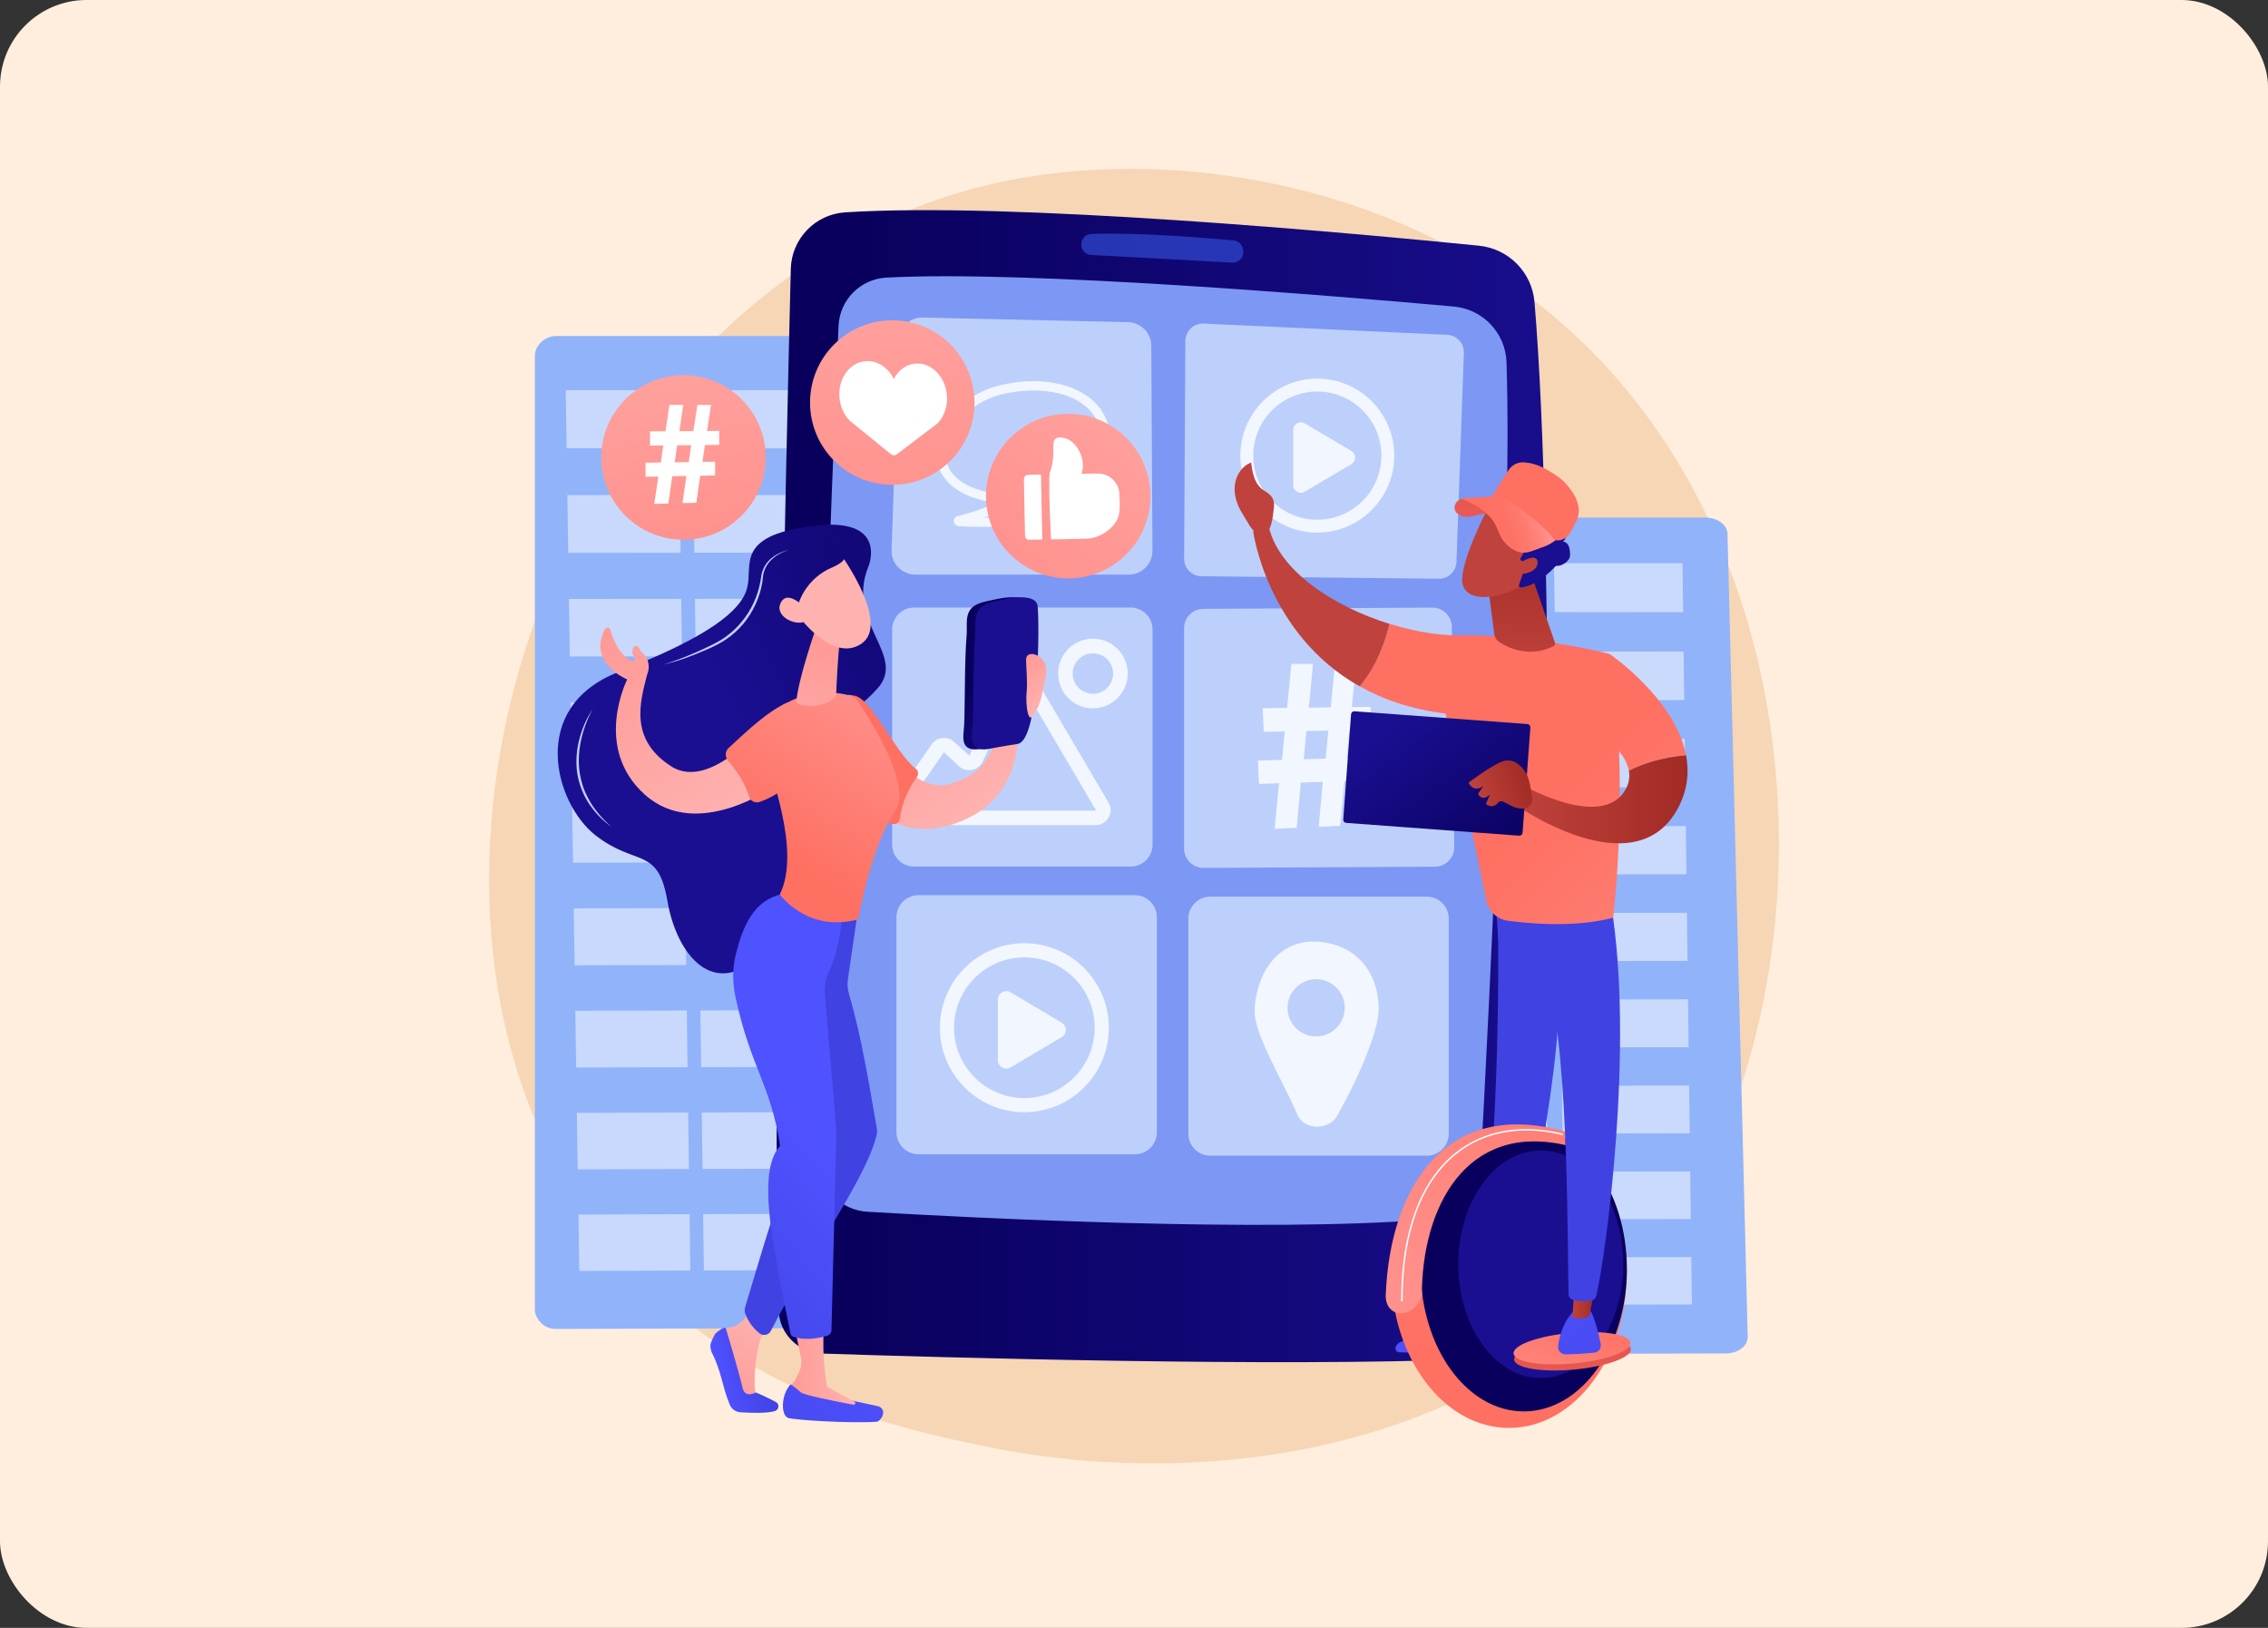 <?xml version="1.0" encoding="UTF-8"?>
<svg xmlns="http://www.w3.org/2000/svg" width="524" height="376" viewBox="0 0 524 376" fill="none">
  <rect x="0" y="0" width="524" height="376" fill="#333333" stroke="none"/>
  <rect width="524" height="376" rx="20" fill="#FFEEDD"></rect>
  <g clip-path="url(#clip0_1705_5648)">
    <path d="M376.459 295.944C370.345 302.376 364.555 306.526 359.978 309.801C306.205 348.334 242.584 337.104 229.056 334.358C209.09 330.305 170.489 322.48 142.58 289.708C100.353 240.118 106.933 162.003 139.68 110.435C145.675 100.999 177.307 48.653 241.62 40.254C280.546 35.174 325.911 45.421 358.766 72.907C427.733 130.615 422.83 247.186 376.459 295.944Z" fill="#F6D6B5"></path>
    <path d="M399.122 123.288C399.071 121.236 396.816 119.551 394.054 119.551H289.665C286.863 119.551 284.121 121.328 284.121 123.399V309.076C284.121 310.071 284.893 311.035 285.847 311.736C286.802 312.437 288.213 312.833 289.564 312.833L398.695 312.609C400.056 312.609 401.386 312.203 402.33 311.482C403.285 310.761 403.813 309.766 403.793 308.761L399.122 123.288Z" fill="#91B3FA"></path>
    <g opacity="0.51">
      <path d="M322.252 141.425L292.509 141.404L292.275 130.082H322.038L322.252 141.425Z" fill="white"></path>
      <path d="M355.579 141.425L325.867 141.394L325.664 130.082H355.407L355.579 141.425Z" fill="white"></path>
      <path d="M388.876 141.415L359.194 141.384L359.031 130.082H388.733L388.876 141.415Z" fill="white"></path>
      <path d="M322.617 161.735L292.935 161.755L292.701 150.514L322.413 150.504L322.617 161.735Z" fill="white"></path>
      <path d="M355.894 161.727L326.232 161.737L326.029 150.506L355.721 150.496L355.894 161.727Z" fill="white"></path>
      <path d="M389.129 161.705L359.509 161.725L359.336 150.495L388.987 150.484L389.129 161.705Z" fill="white"></path>
      <path d="M322.994 181.908L293.353 181.928L293.119 170.727L322.781 170.707L322.994 181.908Z" fill="white"></path>
      <path d="M356.2 181.878L326.6 181.898L326.396 170.708L356.028 170.688L356.2 181.878Z" fill="white"></path>
      <path d="M389.385 181.848L359.815 181.879L359.643 170.688L389.243 170.668L389.385 181.848Z" fill="white"></path>
      <path d="M323.359 202.008L293.778 202.038L293.545 190.878L323.156 190.848L323.359 202.008Z" fill="white"></path>
      <path d="M356.513 201.966L326.963 201.997L326.76 190.847L356.34 190.816L356.513 201.966Z" fill="white"></path>
      <path d="M389.637 201.935L360.118 201.965L359.945 190.816L389.495 190.785L389.637 201.935Z" fill="white"></path>
      <path d="M323.724 222.033L294.194 222.074L293.961 210.955L323.521 210.914L323.724 222.033Z" fill="white"></path>
      <path d="M356.827 221.99L327.328 222.031L327.125 210.912L356.654 210.871L356.827 221.99Z" fill="white"></path>
      <path d="M389.891 221.941L360.423 221.982L360.25 210.873L389.749 210.832L389.891 221.941Z" fill="white"></path>
      <path d="M324.089 241.997L294.611 242.047L294.377 230.959L323.886 230.918L324.089 241.997Z" fill="white"></path>
      <path d="M357.132 241.936L327.684 241.986L327.48 230.908L356.959 230.867L357.132 241.936Z" fill="white"></path>
      <path d="M390.145 241.885L360.727 241.936L360.555 230.857L390.003 230.816L390.145 241.885Z" fill="white"></path>
      <path d="M324.454 261.888L295.027 261.939L294.793 250.901L324.251 250.84L324.454 261.888Z" fill="white"></path>
      <path d="M357.446 261.819L328.039 261.88L327.846 250.842L357.274 250.781L357.446 261.819Z" fill="white"></path>
      <path d="M390.399 261.757L361.022 261.818L360.859 250.78L390.257 250.719L390.399 261.757Z" fill="white"></path>
      <path d="M324.822 281.707L295.444 281.768L295.211 270.76L324.619 270.699L324.822 281.707Z" fill="white"></path>
      <path d="M357.753 281.626L328.406 281.697L328.203 270.69L357.58 270.629L357.753 281.626Z" fill="white"></path>
      <path d="M390.643 281.556L361.327 281.627L361.164 270.63L390.511 270.559L390.643 281.556Z" fill="white"></path>
      <path d="M325.187 301.459L295.861 301.54L295.627 290.563L324.984 290.492L325.187 301.459Z" fill="white"></path>
      <path d="M358.058 301.379L328.762 301.45L328.559 290.483L357.885 290.422L358.058 301.379Z" fill="white"></path>
      <path d="M390.897 301.297L361.632 301.368L361.459 290.411L390.755 290.34L390.897 301.297Z" fill="white"></path>
    </g>
    <path d="M224.159 82.051C224.118 79.624 222.138 77.613 219.732 77.613H128.432C125.985 77.613 123.578 79.715 123.578 82.183V302.486C123.578 303.674 124.258 304.812 125.091 305.644C125.924 306.477 127.163 306.954 128.341 306.944L223.804 306.68C224.992 306.68 226.149 306.193 226.982 305.34C227.815 304.487 228.282 303.299 228.262 302.11L224.159 82.051Z" fill="#91B3FA"></path>
    <g opacity="0.5">
      <path d="M156.926 103.578L130.92 103.538L130.707 90.113H156.743L156.926 103.578Z" fill="white"></path>
      <path d="M186.08 103.568L160.094 103.538L159.922 90.113H185.928L186.08 103.568Z" fill="white"></path>
      <path d="M215.203 103.558L189.248 103.527L189.096 90.113H215.081L215.203 103.558Z" fill="white"></path>
      <path d="M157.25 127.677L131.285 127.687L131.082 114.354L157.068 114.344L157.25 127.677Z" fill="white"></path>
      <path d="M186.354 127.655L160.419 127.665L160.236 114.342L186.202 114.332L186.354 127.655Z" fill="white"></path>
      <path d="M215.426 127.635L189.511 127.645L189.369 114.323L215.304 114.312L215.426 127.635Z" fill="white"></path>
      <path d="M157.577 151.599L131.652 151.629L131.449 138.337L157.394 138.316L157.577 151.599Z" fill="white"></path>
      <path d="M186.629 151.569L160.735 151.599L160.562 138.317L186.477 138.297L186.629 151.569Z" fill="white"></path>
      <path d="M215.651 151.538L189.787 151.568L189.635 138.286L215.529 138.266L215.651 151.538Z" fill="white"></path>
      <path d="M157.901 175.452L132.027 175.483L131.824 162.241L157.718 162.211L157.901 175.452Z" fill="white"></path>
      <path d="M186.903 175.403L161.05 175.444L160.877 162.202L186.751 162.172L186.903 175.403Z" fill="white"></path>
      <path d="M215.874 175.362L190.051 175.402L189.898 162.171L215.752 162.141L215.874 175.362Z" fill="white"></path>
      <path d="M158.216 199.214L132.393 199.265L132.189 186.064L158.043 186.023L158.216 199.214Z" fill="white"></path>
      <path d="M187.167 199.153L161.364 199.204L161.191 186.013L187.025 185.973L187.167 199.153Z" fill="white"></path>
      <path d="M216.096 199.102L190.314 199.153L190.172 185.962L215.975 185.922L216.096 199.102Z" fill="white"></path>
      <path d="M158.54 222.896L132.758 222.957L132.555 209.807L158.357 209.746L158.54 222.896Z" fill="white"></path>
      <path d="M187.441 222.834L161.678 222.885L161.506 209.745L187.288 209.684L187.441 222.834Z" fill="white"></path>
      <path d="M216.309 222.763L190.578 222.824L190.436 209.684L216.188 209.633L216.309 222.763Z" fill="white"></path>
      <path d="M158.855 246.494L133.123 246.565L132.92 233.455L158.682 233.395L158.855 246.494Z" fill="white"></path>
      <path d="M187.714 246.424L161.993 246.485L161.82 233.385L187.562 233.324L187.714 246.424Z" fill="white"></path>
      <path d="M216.532 246.343L190.841 246.414L190.699 233.315L216.411 233.254L216.532 246.343Z" fill="white"></path>
      <path d="M159.18 270.01L133.478 270.091L133.275 257.032L158.997 256.961L159.18 270.01Z" fill="white"></path>
      <path d="M187.978 269.93L162.307 270.001L162.135 256.952L187.826 256.871L187.978 269.93Z" fill="white"></path>
      <path d="M216.755 269.838L191.105 269.919L190.963 256.87L216.634 256.789L216.755 269.838Z" fill="white"></path>
      <path d="M159.496 293.46L133.846 293.551L133.643 280.533L159.323 280.441L159.496 293.46Z" fill="white"></path>
      <path d="M188.244 293.356L162.624 293.447L162.451 280.429L188.102 280.348L188.244 293.356Z" fill="white"></path>
      <path d="M216.97 293.256L191.371 293.347L191.229 280.339L216.848 280.258L216.97 293.256Z" fill="white"></path>
    </g>
    <path d="M182.707 62.11C181.651 104.505 178.249 250.741 179.874 302.56C180.046 308.053 184.443 312.461 189.937 312.633C217.09 313.527 295.199 315.771 339.615 313.913C348.866 313.527 356.218 306.033 356.411 296.772C357.335 252.274 359.366 127.109 354.532 69.777C353.953 62.902 348.561 57.439 341.697 56.748C312.127 53.793 233.591 46.563 195.217 49.051C188.302 49.508 182.88 55.174 182.707 62.11Z" fill="url(#paint0_linear_1705_5648)"></path>
    <path d="M193.735 75.281C192.252 110 187.571 225.508 189.063 268.228C189.277 274.473 194.202 279.52 200.437 279.886C226.117 281.389 291.97 284.699 329.633 281.683C336.416 281.145 341.737 275.651 342.103 268.858C344.012 233.439 349.495 125.882 348.064 83.649C347.84 76.916 342.621 71.412 335.898 70.803C308.126 68.305 236.78 62.375 204.773 64.121C198.771 64.446 193.999 69.27 193.735 75.281Z" fill="#7D97F4"></path>
    <path opacity="0.5" d="M249.809 56.464C249.809 57.764 250.824 58.84 252.124 58.901C258.542 59.236 276.606 60.191 284.679 60.658C286.274 60.749 287.523 59.318 287.218 57.754L287.167 57.49C286.964 56.423 286.071 55.621 284.994 55.52C279.541 55.022 263.07 53.631 252.154 54.027C250.844 54.068 249.809 55.154 249.809 56.464Z" fill="#3F67F9"></path>
    <path d="M260.795 132.715H211.454C208.367 132.715 205.89 130.156 205.991 127.069L207.606 78.622C207.707 75.626 210.195 73.27 213.191 73.341L260.653 74.418C263.608 74.489 265.984 76.895 265.995 79.85L266.269 127.222C266.279 130.258 263.822 132.715 260.795 132.715Z" fill="#BDD0FB"></path>
    <path d="M332.436 133.672L277.571 133.093C275.347 133.073 273.57 131.255 273.58 129.041L273.864 78.746C273.875 76.451 275.794 74.633 278.089 74.734L334.365 77.334C336.569 77.436 338.285 79.294 338.214 81.508L336.508 129.782C336.437 131.966 334.629 133.692 332.436 133.672Z" fill="#BDD0FB"></path>
    <path d="M261.201 200.161H211.21C208.398 200.161 206.123 197.887 206.123 195.074V145.408C206.123 142.595 208.398 140.32 211.21 140.32H261.201C264.014 140.32 266.289 142.595 266.289 145.408V195.074C266.289 197.876 264.014 200.161 261.201 200.161Z" fill="#BDD0FB"></path>
    <path d="M331.543 200.181L278.069 200.465C275.591 200.475 273.57 198.475 273.57 195.987V145.102C273.57 142.635 275.561 140.645 278.018 140.624L330.933 140.34C333.391 140.33 335.401 142.3 335.432 144.767L335.99 195.652C336.021 198.14 334.02 200.171 331.543 200.181Z" fill="#BDD0FB"></path>
    <path d="M262.198 266.603H212.207C209.394 266.603 207.119 264.328 207.119 261.515V211.849C207.119 209.036 209.394 206.762 212.207 206.762H262.198C265.01 206.762 267.285 209.036 267.285 211.849V261.515C267.285 264.328 265.01 266.603 262.198 266.603Z" fill="#BDD0FB"></path>
    <path d="M329.633 266.939H279.642C276.829 266.939 274.555 264.664 274.555 261.851V212.185C274.555 209.372 276.829 207.098 279.642 207.098H329.633C332.446 207.098 334.72 209.372 334.72 212.185V261.851C334.72 264.664 332.446 266.939 329.633 266.939Z" fill="#BDD0FB"></path>
    <path opacity="0.8" d="M222.737 121.597C222.229 121.567 221.792 121.536 221.457 121.516C220.878 121.475 220.421 121.018 220.371 120.429C220.33 119.84 220.716 119.323 221.285 119.191C224.361 118.5 227.753 117.231 230.251 116.185C218.675 114.621 216.674 108.528 216.37 105.776C215.598 98.831 221.985 91.347 230.607 89.103C239.4 86.818 248.113 88.27 252.804 92.799C255.292 95.205 257.902 99.714 256.155 107.472C252.886 122.013 229.967 121.983 222.737 121.597ZM238.71 114.57L234.922 116.428C234.719 116.53 231.388 118.155 227.357 119.597C236.364 119.526 251.677 117.799 254.104 107.035C255.333 101.572 254.409 97.297 251.352 94.342C246.61 89.752 237.786 89.438 231.155 91.164C223.64 93.124 217.832 99.714 218.482 105.553C219.071 110.864 224.9 114.113 234.496 114.418L238.71 114.57Z" fill="white"></path>
    <g opacity="0.8">
      <path d="M253.109 190.586H208.896C207.606 190.586 206.428 189.875 205.829 188.728C205.23 187.58 205.311 186.21 206.052 185.143L215.253 171.922C215.821 171.1 216.725 170.561 217.72 170.46C218.705 170.348 219.71 170.673 220.442 171.353L223.945 174.511C223.996 174.501 224.006 174.471 224.016 174.461L232.465 155.939C233.003 154.761 234.14 153.979 235.44 153.918C236.74 153.857 237.948 154.507 238.608 155.624L256.114 185.377C256.754 186.463 256.764 187.763 256.135 188.85C255.495 189.936 254.368 190.586 253.109 190.586ZM218.157 173.831L218.015 173.851L208.815 187.073C208.794 187.093 208.784 187.123 208.804 187.174C208.835 187.225 208.855 187.225 208.886 187.225H253.099C253.119 187.225 253.149 187.225 253.18 187.174C253.21 187.123 253.19 187.103 253.18 187.083L235.673 157.33C235.663 157.31 235.643 157.289 235.592 157.289C235.531 157.289 235.521 157.32 235.511 157.34L227.062 175.862C226.605 176.867 225.681 177.598 224.595 177.822C223.508 178.045 222.381 177.73 221.569 176.979L218.157 173.831Z" fill="white"></path>
      <path d="M252.509 163.604C248.072 163.604 244.467 159.999 244.467 155.562C244.467 151.124 248.072 147.52 252.509 147.52C256.947 147.52 260.552 151.124 260.552 155.562C260.552 159.999 256.937 163.604 252.509 163.604ZM252.509 150.901C249.93 150.901 247.838 152.993 247.838 155.572C247.838 158.151 249.93 160.243 252.509 160.243C255.088 160.243 257.18 158.151 257.18 155.572C257.18 152.993 255.078 150.901 252.509 150.901Z" fill="white"></path>
    </g>
    <g opacity="0.8">
      <path d="M294.489 191.437L295.515 180.907L290.874 181.07L290.641 175.657L296.195 175.505L296.825 168.945L291.971 169.036L291.737 163.573L297.383 163.502L298.358 153.348H303.354L302.389 163.441L307.446 163.38L308.452 153.358H313.316L312.321 163.319L316.657 163.269L316.88 168.559L311.782 168.661L311.183 175.099L315.692 174.977L315.915 180.217L310.584 180.399L309.65 190.727L304.674 190.97L305.619 180.582L300.541 180.755L299.587 191.214L294.489 191.437ZM306.289 175.221L306.898 168.742L301.831 168.844L301.212 175.363L306.289 175.221Z" fill="white"></path>
    </g>
    <g opacity="0.8">
      <path d="M304.349 123.018C294.54 123.018 286.568 115.037 286.568 105.238C286.568 95.439 294.55 87.457 304.349 87.457C314.158 87.457 322.13 95.439 322.13 105.238C322.13 115.037 314.158 123.018 304.349 123.018ZM304.349 90.432C296.185 90.432 289.544 97.073 289.544 105.238C289.544 113.402 296.185 120.043 304.349 120.043C312.513 120.043 319.154 113.402 319.154 105.238C319.154 97.073 312.513 90.432 304.349 90.432Z" fill="white"></path>
      <path fill-rule="evenodd" clip-rule="evenodd" d="M298.785 112.081V99.296C298.785 97.925 300.268 97.083 301.446 97.783L312.22 104.17C313.367 104.851 313.367 106.516 312.22 107.197L301.446 113.584C300.268 114.295 298.785 113.452 298.785 112.081Z" fill="white"></path>
    </g>
    <g opacity="0.8">
      <path d="M236.669 256.894C225.906 256.894 217.152 248.14 217.152 237.376C217.152 226.613 225.906 217.859 236.669 217.859C247.433 217.859 256.186 226.613 256.186 237.376C256.186 248.14 247.423 256.894 236.669 256.894ZM236.669 221.129C227.713 221.129 220.422 228.42 220.422 237.376C220.422 246.333 227.713 253.624 236.669 253.624C245.626 253.624 252.917 246.333 252.917 237.376C252.917 228.42 245.626 221.129 236.669 221.129Z" fill="white"></path>
      <path fill-rule="evenodd" clip-rule="evenodd" d="M230.557 244.889V230.856C230.557 229.353 232.192 228.429 233.481 229.19L245.301 236.207C246.56 236.959 246.56 238.787 245.301 239.538L233.481 246.555C232.181 247.316 230.557 246.392 230.557 244.889Z" fill="white"></path>
    </g>
    <path opacity="0.8" d="M289.867 233.439C289.735 238.79 295.919 248.722 299.798 257.536C301.413 261.191 307.039 260.948 308.816 257.901C313.091 250.58 318.371 238.76 318.513 233.439C318.727 225.224 313.863 218.319 304.774 217.527C295.158 216.684 290.081 225.183 289.867 233.439ZM310.694 232.779C310.694 236.434 307.729 239.389 304.084 239.389C300.438 239.389 297.473 236.424 297.473 232.779C297.473 229.133 300.438 226.168 304.084 226.168C307.729 226.168 310.694 229.123 310.694 232.779Z" fill="white"></path>
    <path d="M345.78 300.77C345.78 300.77 346.501 304.831 346.846 308.863C346.989 310.437 345.77 311.797 344.196 311.868C338.834 312.092 327.37 312.529 323.257 312.346C322.638 312.315 322.232 311.686 322.465 311.107C322.658 310.63 323.024 310.234 323.501 310.02L342.439 301.318L345.78 300.77Z" fill="url(#paint1_linear_1705_5648)"></path>
    <path d="M346.369 298.384L345.79 303.248C345.79 303.248 342.47 304.792 340.205 303.055L341.576 297.633L346.369 298.384Z" fill="url(#paint2_linear_1705_5648)"></path>
    <path d="M345.932 206.942C346.186 208.212 347.272 270.327 340.631 298.161C340.52 298.618 340.753 299.085 341.19 299.257C342.205 299.674 344.206 300.273 346.602 300.354C347.343 300.374 348.003 299.897 348.217 299.186C350.116 292.728 359.214 260.365 360.392 229.455C361.722 194.919 360.392 228.277 360.392 228.277L359.61 206.922L345.932 206.942Z" fill="url(#paint3_linear_1705_5648)"></path>
    <path d="M375.877 293.733C375.877 313.656 363.682 329.812 348.643 329.812C333.604 329.812 321.408 313.656 321.408 293.733C321.408 273.81 334.66 261.441 349.709 261.441C364.748 261.441 375.877 273.81 375.877 293.733Z" fill="url(#paint4_linear_1705_5648)"></path>
    <path d="M352.055 325.994C365.212 325.994 375.878 311.282 375.878 293.134C375.878 274.985 365.212 260.273 352.055 260.273C338.898 260.273 328.232 274.985 328.232 293.134C328.232 311.282 338.898 325.994 352.055 325.994Z" fill="url(#paint5_linear_1705_5648)"></path>
    <path d="M355.984 318.299C366.511 318.299 375.044 306.529 375.044 292.009C375.044 277.489 366.511 265.719 355.984 265.719C345.457 265.719 336.924 277.489 336.924 292.009C336.924 306.529 345.457 318.299 355.984 318.299Z" fill="url(#paint6_linear_1705_5648)"></path>
    <path d="M376.811 311.575C376.994 313.525 371.094 315.658 363.641 316.338C356.187 317.018 350.003 315.993 349.83 314.043C349.648 312.093 355.547 309.961 363.001 309.28C370.444 308.6 376.628 309.626 376.811 311.575Z" fill="url(#paint7_linear_1705_5648)"></path>
    <path d="M376.68 310.165C376.863 312.115 370.963 314.247 363.51 314.928C356.056 315.608 349.872 314.583 349.699 312.633C349.517 310.683 355.416 308.551 362.87 307.87C370.313 307.19 376.497 308.216 376.68 310.165Z" fill="url(#paint8_linear_1705_5648)"></path>
    <path d="M320.17 298.892C319.814 304.528 326.577 304.954 328.496 299.339C328.496 278.867 338.671 259.228 361.743 264.499L361.57 261.351C334.183 253.654 321.195 274.064 320.17 298.892Z" fill="url(#paint9_linear_1705_5648)"></path>
    <path d="M323.897 300.638C323.806 300.638 323.725 300.567 323.725 300.465C323.725 284.583 328.101 272.723 336.377 266.183C342.876 261.045 351.396 259.532 361.012 261.817C361.104 261.837 361.164 261.929 361.134 262.02C361.114 262.111 361.022 262.172 360.931 262.142C351.426 259.888 342.998 261.37 336.58 266.447C328.386 272.926 324.06 284.685 324.06 300.455C324.07 300.557 323.999 300.638 323.897 300.638Z" fill="white"></path>
    <path d="M367.573 302.891C367.573 302.891 368.72 304.942 369.827 310.395C370.03 311.38 369.339 312.324 368.334 312.426C366.567 312.598 363.836 312.822 361.652 312.812C360.647 312.801 359.865 311.928 359.987 310.933C360.231 308.943 360.982 305.673 363.308 303.124L367.573 302.891Z" fill="url(#paint10_linear_1705_5648)"></path>
    <path d="M368.577 296.636L367.226 303.988C367.226 303.988 365.896 304.983 363.256 304.262L363.896 296.352L368.577 296.636Z" fill="url(#paint11_linear_1705_5648)"></path>
    <path d="M372.213 208.85C377.646 241.619 371.035 289.853 368.811 299.287C368.679 299.866 368.212 300.312 367.623 300.404C366.628 300.566 364.993 300.698 363.379 300.231C362.82 300.069 362.434 299.571 362.404 298.992C362.109 291.356 362.648 244.513 357.58 226.001C357.327 225.067 356.748 224.245 355.956 223.686L346.136 216.7L345.385 205.418L372.213 208.85Z" fill="url(#paint12_linear_1705_5648)"></path>
    <path d="M344.642 118.029C344.591 118.283 343.322 118.547 340.804 119.085C339.514 119.359 338.854 119.491 338.184 119.319C337.9 119.248 336.366 118.852 336.092 117.633C335.889 116.739 336.498 115.978 336.539 115.937C336.63 115.826 336.976 115.44 337.757 115.226C338.438 115.044 339.402 115.003 341.312 115.815C342.55 116.343 344.795 117.298 344.642 118.029Z" fill="url(#paint13_linear_1705_5648)"></path>
    <path d="M337.616 146.749C353.894 146.485 371.847 151.024 371.847 151.024C376.701 179.325 372.7 211.972 372.7 211.972C364.11 214.226 353.975 213.413 348.38 212.672C345.882 212.337 343.882 210.448 343.394 207.981C340.582 193.693 334.022 164.824 334.022 164.824C326.071 163.839 319.521 161.544 314.129 158.508C318.242 153.735 320.181 147.673 321.024 144.078C326.771 145.875 332.6 146.84 337.616 146.749Z" fill="url(#paint14_linear_1705_5648)"></path>
    <path d="M289.543 122.783C291.137 120.853 293.168 121.767 293.168 121.767C295.565 131.881 308.116 140.086 321.022 144.097C320.179 147.682 318.24 153.754 314.127 158.527C292.711 146.483 289.543 122.783 289.543 122.783Z" fill="url(#paint15_linear_1705_5648)"></path>
    <path d="M294.245 117.919C294.398 116.904 294.469 115.787 293.921 114.913C293.362 114 292.286 113.573 291.463 112.883C289.757 111.441 289.321 109.034 289.067 106.82C287.107 107.562 285.746 109.491 285.37 111.552C284.995 113.614 285.502 115.756 286.467 117.615C286.965 118.579 287.584 119.473 288.122 120.417C288.914 121.788 290.316 124.235 292.306 123.23C293.819 122.468 294.042 119.341 294.245 117.919Z" fill="url(#paint16_linear_1705_5648)"></path>
    <path d="M365.602 166.783L371.847 151.023C371.847 151.023 387.048 161.351 389.546 174.45C386.672 174.663 381.443 175.405 376.335 177.994C375.208 171.81 365.602 166.783 365.602 166.783Z" fill="url(#paint17_linear_1705_5648)"></path>
    <path d="M352.319 181.608C352.319 181.608 369.389 191.255 375.146 183.02C376.344 181.314 376.629 179.608 376.334 177.993C381.452 175.414 386.672 174.662 389.545 174.449C390.297 178.399 389.901 182.593 387.586 186.838C377.502 205.289 350.064 185.822 350.064 185.822L352.319 181.608Z" fill="url(#paint18_linear_1705_5648)"></path>
    <path d="M354.097 133.535L359.276 148.513C359.357 148.757 359.255 149.031 359.032 149.163C357.62 149.945 352.533 152.199 346.41 148.31C345.77 147.904 345.333 147.244 345.242 146.492L343.566 133.535H354.097Z" fill="url(#paint19_linear_1705_5648)"></path>
    <path d="M343.17 118.559C343.17 118.559 337.149 130.379 337.88 134.704C338.611 139.03 345.658 138.715 351.812 135.202L356.107 123.646L343.17 118.559Z" fill="url(#paint20_linear_1705_5648)"></path>
    <path d="M351.528 129.524C351.274 129.413 351.183 129.108 351.335 128.875C351.792 128.174 352.645 126.762 352.919 125.513C352.919 125.513 353.945 124.864 350.32 123.99C346.694 123.127 345.78 121.106 344.643 118.019C343.506 114.932 348.837 109.225 353.894 116.039C354.006 115.846 351.741 110.911 355.234 112.485C357.844 113.653 355.702 115.44 355.681 116.395C355.671 116.669 355.945 116.882 356.219 116.831C357.55 116.577 361.825 116.08 362.14 119.603C362.525 123.939 361.347 124.955 361.094 125.087C362.495 125.209 362.749 126.793 362.749 128.215C362.749 129.748 360.596 130.814 359.723 130.692C359.581 130.672 359.438 130.723 359.347 130.824C358.585 131.667 355.143 135.262 351.416 135.688C351.091 135.729 350.837 135.414 350.949 135.099L352.564 130.418C352.635 130.205 352.533 129.961 352.32 129.87L351.528 129.524Z" fill="url(#paint21_linear_1705_5648)"></path>
    <path d="M350.888 130.185C350.888 130.185 354.939 127.403 355.234 129.749C355.528 132.084 351.588 133.14 349.639 132.267L350.888 130.185Z" fill="url(#paint22_linear_1705_5648)"></path>
    <path d="M344.633 114.729C345.922 112.739 347.263 110.576 348.552 108.586C348.552 108.586 349.609 106.605 352.239 106.798C353.437 106.89 355.417 107.215 358.209 108.961C359.783 109.956 360.992 110.708 362.19 112.18C363.053 113.236 365.135 115.785 364.708 118.75C364.556 119.786 364.109 120.629 363.206 122.315C363.063 122.579 362.921 122.832 362.779 123.076C361.946 124.508 360.24 125.168 358.666 124.66C358.646 124.65 358.626 124.65 358.595 124.64C354.168 123.188 347.628 121.055 345.171 115.806C344.907 115.247 344.704 114.953 344.633 114.729Z" fill="url(#paint23_linear_1705_5648)"></path>
    <path d="M337.666 115.245C337.717 115.235 337.798 115.205 337.91 115.174C339.047 114.88 339.778 114.971 341.515 114.9C341.982 114.88 342.225 114.859 342.469 114.839C342.794 114.809 342.997 114.768 343.678 114.707C344.216 114.656 345.018 114.575 346.064 114.758C347.638 115.032 348.734 115.733 349.557 116.281C353.345 118.789 355.904 121.318 356.929 122.171C357.965 123.034 358.737 124.354 359.316 124.841C357.528 126.182 356.421 126.334 355.284 126.791C353.7 127.41 352.542 127.857 351.121 127.563C350.836 127.502 349.801 127.268 348.45 126.09C345.861 123.836 346.612 122.049 344.155 119.307C342.693 117.672 340.855 116.718 340.164 116.342C339.199 115.824 338.326 115.479 337.666 115.245Z" fill="url(#paint24_linear_1705_5648)"></path>
    <path d="M350.978 193.021L311.04 190.066C310.624 190.035 310.319 189.68 310.35 189.264L312.147 164.974C312.178 164.558 312.533 164.253 312.949 164.283L352.887 167.238C353.304 167.269 353.608 167.624 353.578 168.041L351.78 192.33C351.75 192.747 351.384 193.051 350.978 193.021Z" fill="url(#paint25_linear_1705_5648)"></path>
    <path d="M352.045 186.775C353.264 186.704 354.157 185.607 354.005 184.399C353.771 182.51 353.294 179.626 352.533 178.489C351.355 176.722 349.486 174.569 346.196 176.265C342.906 177.971 339.291 180.784 339.291 180.784C339.291 180.784 340.337 183.252 342.703 181.556L341.484 183.363C341.484 183.363 342.388 185.313 344.257 183.495L343.292 185.678C343.292 185.678 344.795 187.029 346.084 185.414C347.151 184.094 348.958 186.958 352.045 186.775Z" fill="url(#paint26_linear_1705_5648)"></path>
    <path d="M176.24 308.141L180.271 301.358C178.474 300.444 176.717 299.469 175.001 298.434C174.412 299.896 173.894 301.175 173.467 302.201C172.777 303.866 171.579 305.278 170.035 306.212L167.283 306.963L169.619 324.226L178.981 324.937C178.088 323.85 176.889 322.144 174.513 321.83C173.955 316.864 174.97 312.213 175.488 309.989C175.651 309.34 175.894 308.72 176.24 308.141Z" fill="url(#paint27_linear_1705_5648)"></path>
    <path d="M179.336 323.883C178.158 323.151 174.635 321.608 174.635 321.608C174.635 321.608 172.137 323.08 171.558 320.542C170.664 316.642 167.709 306.863 167.709 306.863C167.476 306.183 165.556 307.727 165.384 307.92C164.927 308.427 164.541 309.504 164.267 310.123C163.962 310.824 164.267 312.032 164.429 312.347C166.765 316.917 166.765 320.003 168.603 324.441C169.019 325.446 169.963 326.127 171.05 326.198C174.167 326.401 177.386 326.411 179.042 325.913C179.945 325.639 180.149 324.38 179.336 323.883Z" fill="url(#paint28_linear_1705_5648)"></path>
    <path d="M198.335 209.461L195.887 226.277C195.735 227.343 195.816 228.44 196.121 229.476C199.096 239.671 200.741 250.15 202.62 260.884C202.671 261.148 202.671 261.422 202.62 261.686C200.68 271.475 187.307 289.509 178.086 307.412C177.579 308.397 176.299 308.641 175.446 307.94C173.933 306.701 172.867 305.208 172.207 303.472C172.014 302.964 172.004 302.406 172.166 301.888C177.437 284.605 182.483 265.149 189.053 260.782L176.34 222.134L198.335 209.461Z" fill="url(#paint29_linear_1705_5648)"></path>
    <path d="M203.007 324.827L196.102 323.344L182.647 319.77C180.433 322.095 180.372 326.898 182.088 327.497C183.408 327.964 196.132 328.807 202.57 328.381C203.383 328.34 205.21 325.791 203.007 324.827Z" fill="url(#paint30_linear_1705_5648)"></path>
    <path d="M197.401 323.739L191.116 320.337C190.364 316.215 190.171 312.082 190.232 309.391C190.364 303.369 191.359 260.953 191.359 260.953C191.359 260.953 188.14 257.765 183.266 263.726C178.392 269.696 176.798 276.307 178.199 281.648C179.387 286.177 183.743 307.177 185.043 313.493C185.287 314.661 185.135 315.869 184.607 316.946L183.784 318.631L182.88 319.901C182.88 319.901 183.865 320.571 185.003 321.566C185.419 322.185 193.157 323.698 197.147 324.44C197.584 324.531 197.787 323.952 197.401 323.739Z" fill="url(#paint31_linear_1705_5648)"></path>
    <path d="M200.671 130.761C200.671 130.761 205.403 119.155 187.541 121.501C169.679 123.836 174.015 130.589 172.604 135.859C171.192 141.129 163.698 147.1 142.841 155.234C121.983 163.368 128.167 185.535 137.54 192.897C146.913 200.259 152.02 195.365 154.193 208.068C156.377 220.772 165.059 231.078 175.904 220.315C186.749 209.551 199.077 196.817 195.624 180.123C192.182 163.429 196.081 166.587 202.813 158.93C209.546 151.274 195.289 143.841 200.671 130.761Z" fill="url(#paint32_linear_1705_5648)"></path>
    <path d="M194.63 161.153C197.463 158.279 202.286 165.865 203.017 167.601C204.876 171.978 206.815 175.908 210.735 178.903C213.162 180.761 216.442 181.95 219.519 181.056C230.587 177.847 230.638 168.952 230.882 162.3C230.628 160.412 231.755 158.543 233.126 157.954C234.72 157.274 235.329 155.629 235.329 155.629C235.329 155.629 236.416 158.025 235.086 159.153C234.618 159.549 234.486 160.016 234.497 160.452C234.649 160.422 234.811 160.402 234.984 160.381C238.315 159.965 234.974 164.727 234.974 164.727C234.974 164.727 238.193 182.153 223.448 189.078C216.147 192.51 210.552 191.698 206.744 190.002C204.825 189.332 203.16 188.124 201.748 186.59C201.18 186.022 200.885 185.636 200.885 185.636V185.585C194.995 178.091 191.908 163.915 194.63 161.153Z" fill="url(#paint33_linear_1705_5648)"></path>
    <path d="M139.764 145.314C140.048 144.775 140.85 144.857 141.013 145.446C141.622 147.619 143.084 151.416 146.151 152.767C146.273 152.818 146.405 152.808 146.517 152.737C146.628 152.665 146.689 152.544 146.679 152.412C146.669 152.137 146.588 151.853 146.395 151.559C145.988 150.939 146.07 150.228 146.283 149.619C146.374 149.355 146.618 149.172 146.902 149.162C147.187 149.152 147.441 149.314 147.562 149.568C147.776 150.046 148.111 150.553 148.608 150.97C149.756 151.924 150.304 154.036 149.522 155.773C147.857 162.221 145.369 170.761 155.067 176.996C164.754 183.231 178.402 165.227 178.402 165.227L179.011 181.525C179.011 181.525 161.17 194.411 149.015 183.566C136.86 172.721 144.912 156.93 144.912 156.93C144.912 156.93 135.641 153.194 139.764 145.314Z" fill="url(#paint34_linear_1705_5648)"></path>
    <path d="M222.848 171.816C222.462 170.963 222.553 169.836 222.644 168.942C222.848 166.881 222.827 164.829 222.868 162.758C222.959 157.396 222.908 152.024 223.335 146.673C223.426 145.515 223.304 144.358 223.396 143.21C223.619 140.296 225.335 139.433 228.179 138.824C230.585 138.306 233.215 137.605 235.703 138.133C236.678 138.346 237.622 138.874 237.744 139.9C238.242 144.033 238.12 171.085 233.134 171.826C231.448 172.08 229.783 172.374 228.108 172.669C226.92 172.882 225.325 173.339 224.127 172.933C223.467 172.719 223.071 172.313 222.848 171.816Z" fill="url(#paint35_linear_1705_5648)"></path>
    <path d="M224.818 171.816C224.432 170.963 224.524 169.836 224.615 168.942C224.818 166.881 224.798 164.829 224.839 162.758C224.93 157.396 224.879 152.024 225.306 146.673C225.397 145.515 225.275 144.358 225.367 143.21C225.6 140.296 227.306 139.433 230.149 138.824C232.556 138.306 235.186 137.605 237.674 138.133C238.649 138.346 239.593 138.874 239.715 139.9C240.213 144.033 240.091 171.085 235.105 171.826C233.419 172.08 231.754 172.374 230.078 172.669C228.89 172.882 227.296 173.339 226.098 172.933C225.438 172.719 225.052 172.313 224.818 171.816Z" fill="url(#paint36_linear_1705_5648)"></path>
    <path d="M239.197 164.242C239.197 164.242 240.101 163.633 240.842 159.957C241.583 156.291 242.325 154.067 240.842 152.361C239.359 150.655 237.064 150.584 237.064 152.361C237.064 154.138 237.45 157.408 237.186 159.957C236.912 162.495 237.542 168.527 239.197 164.242Z" fill="url(#paint37_linear_1705_5648)"></path>
    <path d="M136.921 163.805C135.499 165.897 134.494 168.273 133.844 170.74C133.204 173.208 133.011 175.807 133.326 178.356C133.702 180.895 134.605 183.362 135.997 185.505C136.362 186.023 136.707 186.561 137.124 187.048C137.327 187.292 137.52 187.546 137.733 187.79L138.383 188.49C138.809 188.968 139.307 189.364 139.764 189.8C140.241 190.217 140.749 190.603 141.247 190.988C139.368 189.303 137.682 187.404 136.383 185.261C135.773 184.175 135.184 183.068 134.778 181.89C134.372 180.712 134.077 179.504 133.905 178.265C133.56 175.797 133.742 173.269 134.281 170.832C134.545 169.603 134.91 168.405 135.357 167.227C135.783 166.059 136.311 164.912 136.921 163.805Z" fill="#BDD0FB"></path>
    <path d="M180.565 206.523C174.219 208.016 171.771 213.611 170.096 220.009C169.233 223.309 169.192 226.772 169.893 230.112C173.376 246.522 178.138 250.574 180.22 264.658C175.072 270.436 177.966 285.638 182.657 308.059C182.728 308.384 182.962 308.648 183.276 308.749C185.439 309.47 188.039 309.42 191.116 308.526C191.684 308.364 192.091 307.836 192.101 307.236L193.258 261.439L190.598 229.716C190.446 227.96 190.75 226.193 191.481 224.578C193.604 219.978 194.446 214.82 194.7 209.407L180.565 206.523Z" fill="url(#paint38_linear_1705_5648)"></path>
    <path d="M168.177 175.645C170.543 178.397 172.238 181.189 173.081 184.012C173.386 185.027 174.503 185.576 175.498 185.231C177.052 184.692 178.555 183.931 180.017 182.986C181.306 182.154 182.068 180.712 182.058 179.168L181.855 162.281C177.366 164.322 172.98 168.465 168.339 172.761C167.516 173.522 167.445 174.792 168.177 175.645Z" fill="url(#paint39_linear_1705_5648)"></path>
    <path d="M207.891 189.17C208.368 185.494 209.77 182.315 211.831 179.492C212.298 178.863 212.156 177.969 211.526 177.502C206.723 173.877 200.499 159.356 196.559 160.737L204.682 189.759L206.084 190.276C206.906 190.571 207.779 190.033 207.891 189.17Z" fill="url(#paint40_linear_1705_5648)"></path>
    <path d="M196.568 160.727C193.674 159.853 185.225 158.249 177.203 165.662C175.842 166.921 175.284 168.83 175.771 170.617C177.924 178.558 185.154 196.44 180.168 206.585C180.168 206.585 186.494 215.511 198.243 212.353C198.243 212.353 201.3 195.283 206.936 187.057C210.825 181.371 200.731 165.713 198.182 161.935C197.796 161.346 197.228 160.92 196.568 160.727Z" fill="url(#paint41_linear_1705_5648)"></path>
    <path d="M188.567 144.957C188.567 144.957 184.282 157.082 183.957 162.433C183.957 162.433 188.699 164.586 193.157 160.95C193.157 160.95 193.624 148.836 194.305 146.673L188.567 144.957Z" fill="url(#paint42_linear_1705_5648)"></path>
    <path d="M194.518 128.426C194.518 128.426 205.728 144.114 199.026 148.674C192.324 153.233 184.343 142.084 184.343 142.084C184.343 142.084 181.743 133.493 184.465 130.578C187.186 127.664 194.518 128.426 194.518 128.426Z" fill="url(#paint43_linear_1705_5648)"></path>
    <path d="M180.595 128.273C182.717 123.165 189.318 124.678 189.318 124.678C189.318 124.678 194.466 125.897 195.187 128.232C195.512 129.278 194.07 130.294 192.171 131.106C187.957 132.903 184.89 136.701 184.017 141.2L183.814 142.235C183.834 142.225 178.472 133.381 180.595 128.273Z" fill="url(#paint44_linear_1705_5648)"></path>
    <path d="M186.515 140.926C186.515 140.926 182.149 135.869 180.412 139.169C178.676 142.459 184.342 144.937 186.302 143.322L186.515 140.926Z" fill="url(#paint45_linear_1705_5648)"></path>
    <path d="M182.27 127.023C180.554 127.389 178.909 128.201 177.64 129.471C177.02 130.121 176.533 130.892 176.218 131.735L176.005 132.375L175.883 133.045C175.802 133.492 175.761 133.908 175.68 134.335C175.05 137.737 173.558 140.986 171.344 143.626C170.247 144.967 168.978 146.155 167.566 147.15C166.165 148.165 164.591 148.907 163.007 149.658C161.423 150.409 159.829 151.11 158.194 151.75C156.569 152.41 154.924 152.999 153.238 153.476C156.671 152.745 159.971 151.465 163.19 150.074C164.794 149.384 166.409 148.612 167.871 147.597C169.333 146.591 170.664 145.383 171.801 144.012C174.045 141.26 175.588 137.919 176.137 134.416C176.198 133.979 176.228 133.522 176.299 133.106L176.391 132.476L176.573 131.867C176.848 131.065 177.284 130.314 177.853 129.674C179 128.384 180.595 127.521 182.27 127.023Z" fill="#BDD0FB"></path>
    <path d="M246.802 133.588C257.295 133.588 265.801 125.082 265.801 114.589C265.801 104.096 257.295 95.59 246.802 95.59C236.309 95.59 227.803 104.096 227.803 114.589C227.803 125.082 236.309 133.588 246.802 133.588Z" fill="url(#paint46_linear_1705_5648)"></path>
    <path d="M242.831 124.57C242.394 116.131 242.313 109.978 242.536 109.226C242.587 109.064 242.669 108.861 242.78 108.505C243.978 104.616 242.75 102.189 243.938 101.295C244.466 100.899 245.167 101.021 245.745 101.133C248.548 101.641 250.579 105.428 250.132 108.414C250.061 108.881 249.949 109.246 249.878 109.439C250.071 109.439 250.223 109.429 250.366 109.429C251.605 109.419 252.854 109.328 254.092 109.409C256.57 109.571 258.51 111.602 258.621 114.08C258.682 115.41 258.763 116.751 258.642 118.061C258.439 120.163 257.2 121.686 255.514 122.864C254.539 123.544 253.483 124.021 252.356 124.265C251.696 124.397 251.188 124.417 250.914 124.427C248 124.519 243.461 124.559 242.831 124.57Z" fill="white"></path>
    <path d="M240.505 109.613C240.607 114.64 240.708 119.605 240.81 124.601C239.744 124.622 238.688 124.673 237.632 124.652C237.144 124.642 236.829 124.205 236.819 123.657C236.789 122.682 236.779 121.718 236.758 120.743C236.697 117.473 236.626 114.193 236.565 110.923C236.545 110.05 236.9 109.684 237.753 109.664C238.657 109.654 239.571 109.634 240.505 109.613Z" fill="white"></path>
    <path d="M206.153 111.979C216.646 111.979 225.153 103.473 225.153 92.98C225.153 82.487 216.646 73.981 206.153 73.981C195.661 73.981 187.154 82.487 187.154 92.98C187.154 103.473 195.661 111.979 206.153 111.979Z" fill="url(#paint47_linear_1705_5648)"></path>
    <path d="M218.797 91.549C218.594 87.67 215.953 84.421 212.673 84.004C210.064 83.679 207.749 85.152 206.51 87.538C205.271 85.04 202.925 83.324 200.275 83.405C196.893 83.496 194.152 86.563 193.928 90.513C193.786 93.123 194.73 95.519 196.284 97.134L205.829 104.902C206.246 105.237 206.784 105.258 207.19 104.943L216.532 97.855C218.025 96.383 218.929 94.108 218.797 91.549Z" fill="white"></path>
    <path d="M157.909 124.662C168.402 124.662 176.909 116.156 176.909 105.663C176.909 95.17 168.402 86.664 157.909 86.664C147.416 86.664 138.91 95.17 138.91 105.663C138.91 116.156 147.416 124.662 157.909 124.662Z" fill="url(#paint48_linear_1705_5648)"></path>
    <path d="M151.157 116.386L152.101 110.07L149.156 110.121V106.871L152.68 106.82L153.259 102.88L150.182 102.911V99.631L153.766 99.611L154.67 93.508H157.859L156.965 99.59L160.204 99.57L161.128 93.518H164.266L163.352 99.55L166.165 99.529V102.748L162.865 102.779L162.296 106.678L165.221 106.638V109.816L161.768 109.877L160.885 116.122L157.686 116.203L158.58 109.938L155.32 109.999L154.416 116.295L151.157 116.386ZM159.128 106.729L159.697 102.82L156.447 102.85L155.879 106.78L159.128 106.729Z" fill="white"></path>
  </g>
  <defs>
    <linearGradient id="paint0_linear_1705_5648" x1="196.732" y1="181.587" x2="374.925" y2="181.587" gradientUnits="userSpaceOnUse">
      <stop stop-color="#09005D"></stop>
      <stop offset="1" stop-color="#1A0F91"></stop>
    </linearGradient>
    <linearGradient id="paint1_linear_1705_5648" x1="323.857" y1="295.153" x2="393.216" y2="370.596" gradientUnits="userSpaceOnUse">
      <stop stop-color="#4F52FF"></stop>
      <stop offset="1" stop-color="#4042E2"></stop>
    </linearGradient>
    <linearGradient id="paint2_linear_1705_5648" x1="346.37" y1="300.758" x2="340.209" y2="300.758" gradientUnits="userSpaceOnUse">
      <stop stop-color="#A22B25"></stop>
      <stop offset="1" stop-color="#C0423C"></stop>
    </linearGradient>
    <linearGradient id="paint3_linear_1705_5648" x1="432.689" y1="513.073" x2="385.446" y2="364.138" gradientUnits="userSpaceOnUse">
      <stop stop-color="#4F52FF"></stop>
      <stop offset="1" stop-color="#4042E2"></stop>
    </linearGradient>
    <linearGradient id="paint4_linear_1705_5648" x1="345.233" y1="315.016" x2="359.979" y2="223.998" gradientUnits="userSpaceOnUse">
      <stop stop-color="#FE7062"></stop>
      <stop offset="1" stop-color="#FF928E"></stop>
    </linearGradient>
    <linearGradient id="paint5_linear_1705_5648" x1="373.356" y1="273.722" x2="464.882" y2="190.331" gradientUnits="userSpaceOnUse">
      <stop stop-color="#09005D"></stop>
      <stop offset="1" stop-color="#1A0F91"></stop>
    </linearGradient>
    <linearGradient id="paint6_linear_1705_5648" x1="501.98" y1="189.341" x2="423.166" y2="244.766" gradientUnits="userSpaceOnUse">
      <stop stop-color="#09005D"></stop>
      <stop offset="1" stop-color="#1A0F91"></stop>
    </linearGradient>
    <linearGradient id="paint7_linear_1705_5648" x1="361.037" y1="290.605" x2="364.905" y2="328.268" gradientUnits="userSpaceOnUse">
      <stop stop-color="#E1473D"></stop>
      <stop offset="1" stop-color="#E9605A"></stop>
    </linearGradient>
    <linearGradient id="paint8_linear_1705_5648" x1="366.016" y1="302.864" x2="357.031" y2="329.992" gradientUnits="userSpaceOnUse">
      <stop stop-color="#FE7062"></stop>
      <stop offset="1" stop-color="#FF928E"></stop>
    </linearGradient>
    <linearGradient id="paint9_linear_1705_5648" x1="383.464" y1="220.424" x2="317.87" y2="301.272" gradientUnits="userSpaceOnUse">
      <stop stop-color="#FE7062"></stop>
      <stop offset="1" stop-color="#FF928E"></stop>
    </linearGradient>
    <linearGradient id="paint10_linear_1705_5648" x1="339.418" y1="280.847" x2="408.776" y2="356.29" gradientUnits="userSpaceOnUse">
      <stop stop-color="#4F52FF"></stop>
      <stop offset="1" stop-color="#4042E2"></stop>
    </linearGradient>
    <linearGradient id="paint11_linear_1705_5648" x1="368.573" y1="300.44" x2="363.254" y2="300.44" gradientUnits="userSpaceOnUse">
      <stop stop-color="#A22B25"></stop>
      <stop offset="1" stop-color="#C0423C"></stop>
    </linearGradient>
    <linearGradient id="paint12_linear_1705_5648" x1="447.954" y1="508.23" x2="400.711" y2="359.295" gradientUnits="userSpaceOnUse">
      <stop stop-color="#4F52FF"></stop>
      <stop offset="1" stop-color="#4042E2"></stop>
    </linearGradient>
    <linearGradient id="paint13_linear_1705_5648" x1="340.234" y1="92.669" x2="340.403" y2="128.095" gradientUnits="userSpaceOnUse">
      <stop stop-color="#E1473D"></stop>
      <stop offset="1" stop-color="#E9605A"></stop>
    </linearGradient>
    <linearGradient id="paint14_linear_1705_5648" x1="360.217" y1="182.949" x2="425.674" y2="253.209" gradientUnits="userSpaceOnUse">
      <stop stop-color="#FE7062"></stop>
      <stop offset="1" stop-color="#FF928E"></stop>
    </linearGradient>
    <linearGradient id="paint15_linear_1705_5648" x1="-1258.31" y1="1372.28" x2="-1215.37" y2="1338.38" gradientUnits="userSpaceOnUse">
      <stop stop-color="#A22B25"></stop>
      <stop offset="1" stop-color="#C0423C"></stop>
    </linearGradient>
    <linearGradient id="paint16_linear_1705_5648" x1="-1266.1" y1="1744.35" x2="-1228.31" y2="1704.79" gradientUnits="userSpaceOnUse">
      <stop stop-color="#A22B25"></stop>
      <stop offset="1" stop-color="#C0423C"></stop>
    </linearGradient>
    <linearGradient id="paint17_linear_1705_5648" x1="377.19" y1="167.136" x2="442.646" y2="237.396" gradientUnits="userSpaceOnUse">
      <stop stop-color="#FE7062"></stop>
      <stop offset="1" stop-color="#FF928E"></stop>
    </linearGradient>
    <linearGradient id="paint18_linear_1705_5648" x1="389.89" y1="184.614" x2="350.059" y2="184.614" gradientUnits="userSpaceOnUse">
      <stop stop-color="#A22B25"></stop>
      <stop offset="1" stop-color="#C0423C"></stop>
    </linearGradient>
    <linearGradient id="paint19_linear_1705_5648" x1="351.561" y1="122.796" x2="351.335" y2="154.888" gradientUnits="userSpaceOnUse">
      <stop stop-color="#A22B25"></stop>
      <stop offset="1" stop-color="#C0423C"></stop>
    </linearGradient>
    <linearGradient id="paint20_linear_1705_5648" x1="507.101" y1="-783.462" x2="501.536" y2="-751.775" gradientUnits="userSpaceOnUse">
      <stop stop-color="#A22B25"></stop>
      <stop offset="1" stop-color="#C0423C"></stop>
    </linearGradient>
    <linearGradient id="paint21_linear_1705_5648" x1="400.376" y1="32.405" x2="382.07" y2="67.661" gradientUnits="userSpaceOnUse">
      <stop stop-color="#09005D"></stop>
      <stop offset="1" stop-color="#1A0F91"></stop>
    </linearGradient>
    <linearGradient id="paint22_linear_1705_5648" x1="512.896" y1="-782.446" x2="507.331" y2="-750.759" gradientUnits="userSpaceOnUse">
      <stop stop-color="#A22B25"></stop>
      <stop offset="1" stop-color="#C0423C"></stop>
    </linearGradient>
    <linearGradient id="paint23_linear_1705_5648" x1="360.698" y1="106.518" x2="372.45" y2="85.726" gradientUnits="userSpaceOnUse">
      <stop stop-color="#FE7062"></stop>
      <stop offset="1" stop-color="#FF928E"></stop>
    </linearGradient>
    <linearGradient id="paint24_linear_1705_5648" x1="343.781" y1="121.947" x2="355.985" y2="117.879" gradientUnits="userSpaceOnUse">
      <stop stop-color="#FE7062"></stop>
      <stop offset="0.355" stop-color="#FE7265"></stop>
      <stop offset="0.614" stop-color="#FE7A6E"></stop>
      <stop offset="0.843" stop-color="#FF867E"></stop>
      <stop offset="1" stop-color="#FF928E"></stop>
    </linearGradient>
    <linearGradient id="paint25_linear_1705_5648" x1="348.851" y1="201.427" x2="322.726" y2="166.205" gradientUnits="userSpaceOnUse">
      <stop stop-color="#09005D"></stop>
      <stop offset="1" stop-color="#1A0F91"></stop>
    </linearGradient>
    <linearGradient id="paint26_linear_1705_5648" x1="353.223" y1="180.156" x2="340.476" y2="184.37" gradientUnits="userSpaceOnUse">
      <stop stop-color="#A22B25"></stop>
      <stop offset="1" stop-color="#C0423C"></stop>
    </linearGradient>
    <linearGradient id="paint27_linear_1705_5648" x1="164.287" y1="331.574" x2="179.572" y2="304.594" gradientUnits="userSpaceOnUse">
      <stop stop-color="#FF928E"></stop>
      <stop offset="1" stop-color="#FEB3B1"></stop>
    </linearGradient>
    <linearGradient id="paint28_linear_1705_5648" x1="165.699" y1="318.051" x2="177.659" y2="315.267" gradientUnits="userSpaceOnUse">
      <stop stop-color="#4F52FF"></stop>
      <stop offset="1" stop-color="#4042E2"></stop>
    </linearGradient>
    <linearGradient id="paint29_linear_1705_5648" x1="252.875" y1="184.934" x2="225.417" y2="213.917" gradientUnits="userSpaceOnUse">
      <stop stop-color="#4F52FF"></stop>
      <stop offset="1" stop-color="#4042E2"></stop>
    </linearGradient>
    <linearGradient id="paint30_linear_1705_5648" x1="204.047" y1="311.902" x2="165.74" y2="353.26" gradientUnits="userSpaceOnUse">
      <stop stop-color="#4F52FF"></stop>
      <stop offset="1" stop-color="#4042E2"></stop>
    </linearGradient>
    <linearGradient id="paint31_linear_1705_5648" x1="177.718" y1="292.282" x2="197.604" y2="292.282" gradientUnits="userSpaceOnUse">
      <stop stop-color="#FF928E"></stop>
      <stop offset="1" stop-color="#FEB3B1"></stop>
    </linearGradient>
    <linearGradient id="paint32_linear_1705_5648" x1="258.321" y1="135.64" x2="172.031" y2="175.023" gradientUnits="userSpaceOnUse">
      <stop stop-color="#09005D"></stop>
      <stop offset="1" stop-color="#1A0F91"></stop>
    </linearGradient>
    <linearGradient id="paint33_linear_1705_5648" x1="196.793" y1="144.425" x2="230.555" y2="185.932" gradientUnits="userSpaceOnUse">
      <stop stop-color="#FF928E"></stop>
      <stop offset="1" stop-color="#FEB3B1"></stop>
    </linearGradient>
    <linearGradient id="paint34_linear_1705_5648" x1="130.232" y1="133.462" x2="174.346" y2="187.694" gradientUnits="userSpaceOnUse">
      <stop stop-color="#FF928E"></stop>
      <stop offset="1" stop-color="#FEB3B1"></stop>
    </linearGradient>
    <linearGradient id="paint35_linear_1705_5648" x1="230.075" y1="159.666" x2="228.866" y2="188.373" gradientUnits="userSpaceOnUse">
      <stop stop-color="#09005D"></stop>
      <stop offset="1" stop-color="#1A0F91"></stop>
    </linearGradient>
    <linearGradient id="paint36_linear_1705_5648" x1="308.122" y1="131.133" x2="279.871" y2="140.173" gradientUnits="userSpaceOnUse">
      <stop stop-color="#09005D"></stop>
      <stop offset="1" stop-color="#1A0F91"></stop>
    </linearGradient>
    <linearGradient id="paint37_linear_1705_5648" x1="232.762" y1="150.866" x2="242.491" y2="162.826" gradientUnits="userSpaceOnUse">
      <stop stop-color="#FF928E"></stop>
      <stop offset="1" stop-color="#FEB3B1"></stop>
    </linearGradient>
    <linearGradient id="paint38_linear_1705_5648" x1="184.774" y1="257.623" x2="139.011" y2="298.81" gradientUnits="userSpaceOnUse">
      <stop stop-color="#4F52FF"></stop>
      <stop offset="1" stop-color="#4042E2"></stop>
    </linearGradient>
    <linearGradient id="paint39_linear_1705_5648" x1="167.226" y1="189.36" x2="191.632" y2="150.207" gradientUnits="userSpaceOnUse">
      <stop stop-color="#FE7062"></stop>
      <stop offset="1" stop-color="#FF928E"></stop>
    </linearGradient>
    <linearGradient id="paint40_linear_1705_5648" x1="216.381" y1="157.578" x2="261.127" y2="102.153" gradientUnits="userSpaceOnUse">
      <stop stop-color="#FE7062"></stop>
      <stop offset="1" stop-color="#FF928E"></stop>
    </linearGradient>
    <linearGradient id="paint41_linear_1705_5648" x1="181.75" y1="198.414" x2="206.157" y2="159.262" gradientUnits="userSpaceOnUse">
      <stop stop-color="#FE7062"></stop>
      <stop offset="1" stop-color="#FF928E"></stop>
    </linearGradient>
    <linearGradient id="paint42_linear_1705_5648" x1="192.583" y1="137.35" x2="184.673" y2="184.585" gradientUnits="userSpaceOnUse">
      <stop stop-color="#FF928E"></stop>
      <stop offset="1" stop-color="#FEB3B1"></stop>
    </linearGradient>
    <linearGradient id="paint43_linear_1705_5648" x1="-28.083" y1="1690.9" x2="-22.68" y2="1652.84" gradientUnits="userSpaceOnUse">
      <stop stop-color="#FF928E"></stop>
      <stop offset="1" stop-color="#FEB3B1"></stop>
    </linearGradient>
    <linearGradient id="paint44_linear_1705_5648" x1="241.243" y1="106.384" x2="155.554" y2="147.057" gradientUnits="userSpaceOnUse">
      <stop stop-color="#09005D"></stop>
      <stop offset="1" stop-color="#1A0F91"></stop>
    </linearGradient>
    <linearGradient id="paint45_linear_1705_5648" x1="-36.568" y1="1689.7" x2="-31.165" y2="1651.64" gradientUnits="userSpaceOnUse">
      <stop stop-color="#FF928E"></stop>
      <stop offset="1" stop-color="#FEB3B1"></stop>
    </linearGradient>
    <linearGradient id="paint46_linear_1705_5648" x1="233.906" y1="130.416" x2="296.448" y2="53.636" gradientUnits="userSpaceOnUse">
      <stop stop-color="#FF928E"></stop>
      <stop offset="1" stop-color="#FEB3B1"></stop>
    </linearGradient>
    <linearGradient id="paint47_linear_1705_5648" x1="206.617" y1="115.812" x2="204.583" y2="14.624" gradientUnits="userSpaceOnUse">
      <stop stop-color="#FF928E"></stop>
      <stop offset="1" stop-color="#FEB3B1"></stop>
    </linearGradient>
    <linearGradient id="paint48_linear_1705_5648" x1="161.033" y1="122.897" x2="146.287" y2="41.541" gradientUnits="userSpaceOnUse">
      <stop stop-color="#FF928E"></stop>
      <stop offset="1" stop-color="#FEB3B1"></stop>
    </linearGradient>
    <clipPath id="clip0_1705_5648">
      <rect width="298" height="299" fill="white" transform="translate(113 39)"></rect>
    </clipPath>
  </defs>
</svg>
